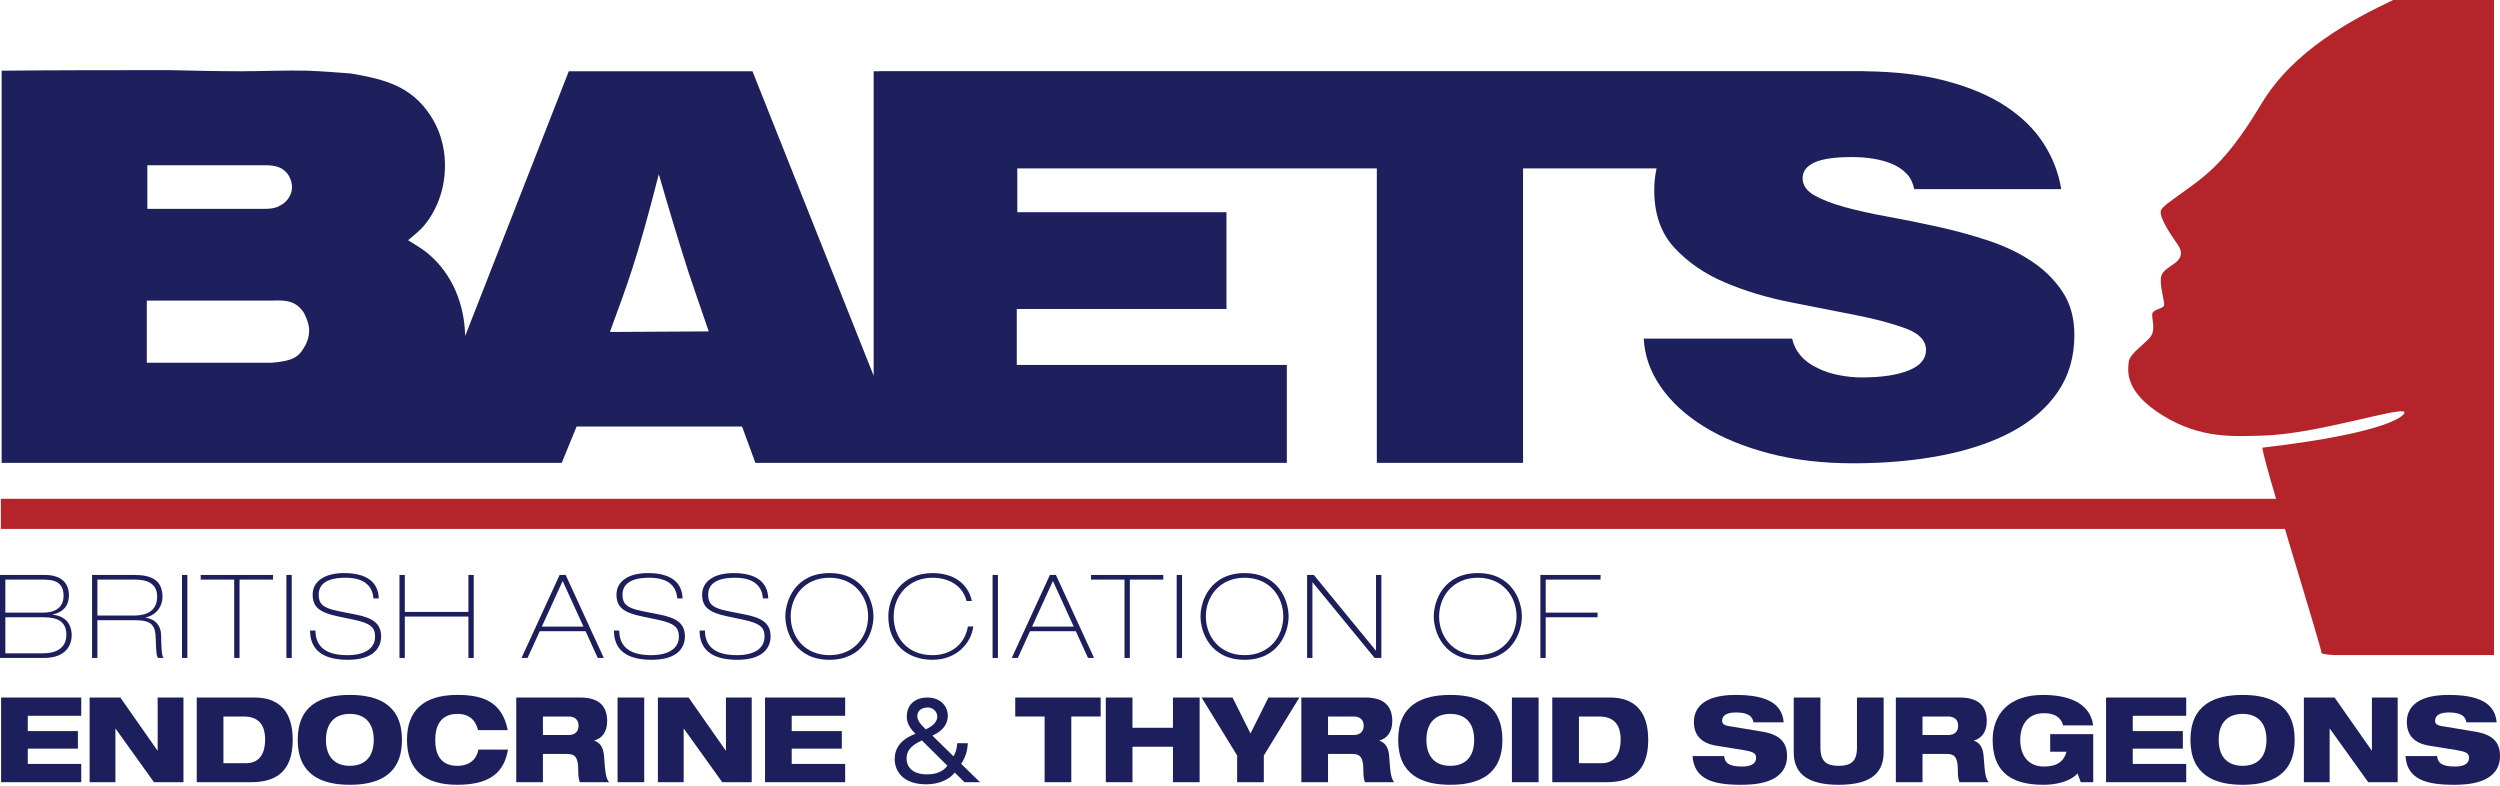 <svg xmlns="http://www.w3.org/2000/svg" width="280" height="88" viewBox="0 0 280 88" fill="none"><path d="M259.828 59.238H0.1V55.865H259.828V59.238Z" fill="#B5242A"></path><path d="M279.33 -7.62939e-05H268.036C263.401 2.208 256.872 5.634 253.288 11.608C248.704 19.248 246.463 19.962 242.592 22.915C242.05 23.446 241.583 23.541 242.592 25.36C243.661 27.287 244.509 27.792 244.204 28.709C243.898 29.626 242.389 29.945 242.083 30.861C241.778 31.778 242.477 33.79 242.375 34.198C242.273 34.605 241.164 34.615 241.062 35.124C240.96 35.633 241.399 36.689 240.992 37.505C240.584 38.319 238.518 39.52 238.416 40.538C238.314 41.557 237.932 43.874 242.211 46.523C246.49 49.172 250.233 48.87 253.39 48.79C259.437 48.635 268.737 45.544 269.282 46.141C269.525 46.408 267.889 48.447 253.408 50.135C253.102 50.441 260.012 72.525 260.012 73.136C260.012 73.234 260.52 73.308 261.366 73.365H279.33V-7.62939e-05Z" fill="#B5242A"></path><path d="M0.599 73.17H4.791C5.26 73.17 7.434 73.17 7.434 71.087C7.434 69.135 5.663 69.135 4.635 69.135H0.599V73.17ZM0.599 68.614H4.738C5.22 68.614 7.121 68.614 7.121 66.726C7.121 64.916 5.637 64.916 4.647 64.916H0.599V68.614ZM0 64.395H5.012C6.796 64.395 7.72 65.228 7.72 66.687C7.72 67.598 7.304 68.522 5.897 68.822V68.848C7.707 69.03 8.032 70.345 8.032 71.139C8.032 72.142 7.486 73.691 4.921 73.691H0V64.395Z" fill="#1D1F5D"></path><path d="M10.909 68.939H14.957C15.543 68.939 17.6 68.939 17.6 66.818C17.6 65.307 16.429 64.916 15.113 64.916H10.909V68.939ZM10.31 64.395H15.061C16.845 64.395 18.199 64.903 18.199 66.856C18.199 67.819 17.613 68.861 16.298 69.161V69.187C17.431 69.33 18.029 70.112 18.043 71.113C18.069 72.806 18.12 73.353 18.303 73.691H17.704C17.535 73.535 17.483 72.949 17.444 71.53C17.404 69.915 16.884 69.46 15.048 69.46H10.909V73.691H10.31V64.395Z" fill="#1D1F5D"></path><path d="M20.385 64.395H20.984V73.69H20.385V64.395Z" fill="#1D1F5D"></path><path d="M22.48 64.395H30.578V64.916H26.829V73.691H26.23V64.916H22.48V64.395Z" fill="#1D1F5D"></path><path d="M32.075 64.395H32.674V73.69H32.075V64.395Z" fill="#1D1F5D"></path><path d="M35.329 70.618C35.343 72.349 36.397 73.377 38.897 73.377C41.175 73.377 42.008 72.4 42.008 71.308C42.008 70.265 41.513 69.797 39.56 69.393L37.829 69.029C35.798 68.6 35.017 68.001 35.017 66.595C35.017 65.202 36.227 64.186 38.532 64.186C40.875 64.186 42.359 65.045 42.424 67.024H41.825C41.748 65.957 41.149 64.707 38.701 64.707C36.436 64.707 35.694 65.54 35.694 66.608C35.694 67.597 36.123 68.092 37.894 68.443L39.808 68.821C41.669 69.185 42.685 69.785 42.685 71.268C42.685 72.531 41.852 73.898 38.948 73.898C35.902 73.898 34.73 72.583 34.73 70.618H35.329Z" fill="#1D1F5D"></path><path d="M44.74 64.395H45.339V68.535H52.461V64.395H53.059V73.691H52.461V69.056H45.339V73.691H44.74V64.395Z" fill="#1D1F5D"></path><path d="M60.687 70.176H65.347L63.017 65.073L60.687 70.176ZM62.678 64.395H63.356L67.626 73.691H66.949L65.582 70.697H60.452L59.086 73.691H58.408L62.678 64.395Z" fill="#1D1F5D"></path><path d="M69.357 70.618C69.37 72.349 70.424 73.377 72.924 73.377C75.202 73.377 76.035 72.4 76.035 71.308C76.035 70.265 75.54 69.797 73.587 69.393L71.856 69.029C69.825 68.6 69.044 68.001 69.044 66.595C69.044 65.202 70.255 64.186 72.559 64.186C74.903 64.186 76.386 65.045 76.452 67.024H75.853C75.775 65.957 75.176 64.707 72.728 64.707C70.463 64.707 69.721 65.54 69.721 66.608C69.721 67.597 70.15 68.092 71.921 68.443L73.835 68.821C75.697 69.185 76.712 69.785 76.712 71.268C76.712 72.531 75.879 73.898 72.976 73.898C69.929 73.898 68.758 72.583 68.758 70.618H69.357Z" fill="#1D1F5D"></path><path d="M78.951 70.618C78.964 72.349 80.018 73.377 82.518 73.377C84.796 73.377 85.629 72.4 85.629 71.308C85.629 70.265 85.134 69.797 83.181 69.393L81.45 69.029C79.419 68.6 78.638 68.001 78.638 66.595C78.638 65.202 79.849 64.186 82.153 64.186C84.496 64.186 85.98 65.045 86.045 67.024H85.447C85.369 65.957 84.77 64.707 82.322 64.707C80.057 64.707 79.315 65.54 79.315 66.608C79.315 67.597 79.744 68.092 81.515 68.443L83.429 68.821C85.29 69.185 86.306 69.785 86.306 71.268C86.306 72.531 85.473 73.898 82.569 73.898C79.523 73.898 78.352 72.583 78.352 70.618H78.951Z" fill="#1D1F5D"></path><path d="M92.893 73.377C95.691 73.377 97.228 71.268 97.228 69.042C97.228 66.816 95.691 64.707 92.893 64.707C90.094 64.707 88.558 66.816 88.558 69.042C88.558 71.268 90.094 73.377 92.893 73.377ZM92.893 64.186C96.668 64.186 97.827 67.22 97.827 69.042C97.827 70.864 96.668 73.898 92.893 73.898C89.117 73.898 87.959 70.864 87.959 69.042C87.959 67.22 89.117 64.186 92.893 64.186Z" fill="#1D1F5D"></path><path d="M109.009 70.162C108.8 71.932 107.225 73.898 104.439 73.898C101.614 73.898 99.492 72.115 99.492 69.042C99.492 66.79 101.028 64.186 104.439 64.186C106.678 64.186 108.384 65.241 108.853 67.311H108.254C107.811 65.527 106.184 64.707 104.439 64.707C101.784 64.707 100.091 66.698 100.091 69.042C100.091 71.372 101.588 73.377 104.439 73.377C106.496 73.377 108.058 72.179 108.41 70.162H109.009Z" fill="#1D1F5D"></path><path d="M111.169 64.395H111.768V73.69H111.169V64.395Z" fill="#1D1F5D"></path><path d="M115.595 70.176H120.256L117.926 65.073L115.595 70.176ZM117.587 64.395H118.264L122.534 73.691H121.857L120.49 70.697H115.361L113.994 73.691H113.316L117.587 64.395Z" fill="#1D1F5D"></path><path d="M122.194 64.395H130.292V64.916H126.542V73.691H125.944V64.916H122.194V64.395Z" fill="#1D1F5D"></path><path d="M131.789 64.395H132.388V73.69H131.789V64.395Z" fill="#1D1F5D"></path><path d="M139.391 73.377C142.189 73.377 143.726 71.268 143.726 69.042C143.726 66.816 142.189 64.707 139.391 64.707C136.592 64.707 135.056 66.816 135.056 69.042C135.056 71.268 136.592 73.377 139.391 73.377ZM139.391 64.186C143.167 64.186 144.324 67.22 144.324 69.042C144.324 70.864 143.167 73.898 139.391 73.898C135.615 73.898 134.457 70.864 134.457 69.042C134.457 67.22 135.615 64.186 139.391 64.186Z" fill="#1D1F5D"></path><path d="M146.395 64.395H147.149L154.088 72.858H154.114V64.395H154.713V73.691H153.958L147.018 65.228H146.992V73.691H146.395V64.395Z" fill="#1D1F5D"></path><path d="M165.517 73.377C168.316 73.377 169.852 71.268 169.852 69.042C169.852 66.816 168.316 64.707 165.517 64.707C162.718 64.707 161.182 66.816 161.182 69.042C161.182 71.268 162.718 73.377 165.517 73.377ZM165.517 64.186C169.293 64.186 170.451 67.22 170.451 69.042C170.451 70.864 169.293 73.898 165.517 73.898C161.742 73.898 160.583 70.864 160.583 69.042C160.583 67.22 161.742 64.186 165.517 64.186Z" fill="#1D1F5D"></path><path d="M172.521 64.395H179.264V64.916H173.118V68.614H178.925V69.135H173.118V73.691H172.521V64.395Z" fill="#1D1F5D"></path><path d="M0.123 78.124H9.1V80.169H3.111V81.882H8.724V83.848H3.111V85.561H9.1V87.605H0.123L0.123 78.124Z" fill="#1D1F5D"></path><path d="M10.038 78.124H13.478L17.634 84.06H17.659V78.124H20.547V87.605H17.245L12.95 81.616H12.926V87.605H10.038V78.124Z" fill="#1D1F5D"></path><path d="M25.024 85.481H27.523C29.23 85.481 29.695 84.153 29.695 82.852C29.695 81.086 28.879 80.249 27.285 80.249H25.024V85.481ZM22.036 78.124H28.515C31.29 78.124 32.784 79.705 32.784 82.865C32.784 86.597 30.7 87.605 28.126 87.605H22.036V78.124Z" fill="#1D1F5D"></path><path d="M39.183 85.772C40.79 85.772 41.858 84.856 41.858 82.863C41.858 80.885 40.79 79.956 39.183 79.956C37.589 79.956 36.508 80.885 36.508 82.863C36.508 84.856 37.589 85.772 39.183 85.772ZM39.183 77.831C42.346 77.831 45.021 78.933 45.021 82.863C45.021 86.794 42.346 87.897 39.183 87.897C36.019 87.897 33.345 86.794 33.345 82.863C33.345 78.933 36.019 77.831 39.183 77.831Z" fill="#1D1F5D"></path><path d="M56.895 83.953C56.531 85.997 55.464 87.897 51.22 87.897C47.428 87.897 45.583 86.131 45.583 82.863C45.583 79.69 47.328 77.831 51.22 77.831C53.957 77.831 56.217 78.495 56.87 81.776H53.543C53.367 81.098 52.928 79.956 51.233 79.956C49.362 79.956 48.747 81.297 48.747 82.863C48.747 84.431 49.299 85.772 51.233 85.772C52.576 85.772 53.379 85.055 53.58 83.953H56.895Z" fill="#1D1F5D"></path><path d="M60.808 82.32H63.683C64.411 82.32 64.8 81.921 64.8 81.271C64.8 80.646 64.411 80.249 63.683 80.249H60.808V82.32ZM57.819 78.124H65.001C67.198 78.124 68.002 79.186 68.002 80.766C68.002 82.028 67.374 82.718 66.571 82.931V82.957C67.135 83.157 67.575 83.635 67.65 84.657C67.789 86.529 67.839 87.127 68.216 87.605H64.938C64.775 87.194 64.762 86.635 64.762 86.197C64.762 84.71 64.298 84.444 63.545 84.444H60.808V87.605H57.819V78.124Z" fill="#1D1F5D"></path><path d="M69.166 78.124H72.154V87.605H69.166V78.124Z" fill="#1D1F5D"></path><path d="M73.684 78.124H77.124L81.279 84.06H81.305V78.124H84.192V87.605H80.89L76.597 81.616H76.571V87.605H73.684V78.124Z" fill="#1D1F5D"></path><path d="M85.683 78.124H94.66V80.169H88.671V81.882H94.283V83.848H88.671V85.561H94.66V87.605H85.683V78.124Z" fill="#1D1F5D"></path><path d="M103.682 81.682C104.624 81.27 104.975 80.739 104.975 80.26C104.975 79.717 104.523 79.239 103.895 79.239C103.092 79.239 102.74 79.717 102.74 80.194C102.74 80.66 103.054 81.071 103.682 81.682ZM103.255 82.93C101.862 83.554 101.535 84.218 101.535 84.975C101.535 85.745 102.05 86.728 103.807 86.728C104.686 86.728 105.578 86.502 106.105 85.758L103.255 82.93ZM106.934 86.528C106.255 87.405 105 87.843 103.745 87.843C101.045 87.843 100.204 86.276 100.204 85.015C100.204 83.833 100.869 82.797 102.539 82.186C101.749 81.443 101.56 80.792 101.56 80.26C101.56 78.986 102.401 78.123 103.882 78.123C105.289 78.123 106.156 79.052 106.156 80.181C106.156 80.925 105.741 81.828 104.423 82.385L106.796 84.709C107.047 84.272 107.16 83.886 107.21 83.235H108.39C108.365 83.965 108.189 84.75 107.649 85.546L109.759 87.604H108.014L106.934 86.528Z" fill="#1D1F5D"></path><path d="M113.708 78.124H123.275V80.249H119.986V87.605H116.997V80.249H113.708V78.124Z" fill="#1D1F5D"></path><path d="M131.37 83.635H126.837V87.605H123.85V78.124H126.837V81.511H131.37V78.124H134.359V87.605H131.37V83.635Z" fill="#1D1F5D"></path><path d="M138.56 84.617L134.58 78.124H138.045L140.054 82.148L142.064 78.124H145.529L141.548 84.617V87.606H138.56V84.617Z" fill="#1D1F5D"></path><path d="M148.739 82.32H151.615C152.342 82.32 152.732 81.921 152.732 81.271C152.732 80.646 152.342 80.249 151.615 80.249H148.739V82.32ZM145.751 78.124H152.933C155.13 78.124 155.934 79.186 155.934 80.766C155.934 82.028 155.306 82.718 154.502 82.931V82.957C155.068 83.157 155.507 83.635 155.583 84.657C155.72 86.529 155.77 87.127 156.147 87.605H152.87C152.707 87.194 152.695 86.635 152.695 86.197C152.695 84.71 152.23 84.444 151.477 84.444H148.739V87.605H145.751V78.124Z" fill="#1D1F5D"></path><path d="M162.434 85.772C164.041 85.772 165.108 84.856 165.108 82.863C165.108 80.885 164.041 79.956 162.434 79.956C160.839 79.956 159.759 80.885 159.759 82.863C159.759 84.856 160.839 85.772 162.434 85.772ZM162.434 77.831C165.597 77.831 168.271 78.933 168.271 82.863C168.271 86.794 165.597 87.897 162.434 87.897C159.269 87.897 156.595 86.794 156.595 82.863C156.595 78.933 159.269 77.831 162.434 77.831Z" fill="#1D1F5D"></path><path d="M169.335 78.124H172.323V87.605H169.335V78.124Z" fill="#1D1F5D"></path><path d="M176.842 85.481H179.339C181.048 85.481 181.513 84.153 181.513 82.852C181.513 81.086 180.696 80.249 179.101 80.249H176.842V85.481ZM173.854 78.124H180.332C183.106 78.124 184.601 79.705 184.601 82.865C184.601 86.597 182.517 87.605 179.942 87.605H173.854V78.124Z" fill="#1D1F5D"></path><path d="M196.384 80.898C196.296 80.248 195.807 79.797 194.438 79.797C193.434 79.797 192.88 80.102 192.88 80.726C192.88 81.044 193.094 81.23 193.546 81.31C194.3 81.443 196.597 81.802 197.476 81.961C199.146 82.266 200.15 82.984 200.15 84.656C200.15 87.87 196.208 87.897 194.978 87.897C191.939 87.897 189.742 87.325 189.566 84.683H193.106C193.182 85.4 193.558 85.852 195.116 85.852C195.869 85.852 196.685 85.666 196.685 84.856C196.685 84.351 196.308 84.179 195.267 84.006L192.278 83.528C190.432 83.235 189.717 82.254 189.717 80.845C189.717 79.597 190.446 77.831 194.375 77.831C197.626 77.831 199.586 78.654 199.773 80.898H196.384Z" fill="#1D1F5D"></path><path d="M200.899 78.123H203.888V83.741C203.888 85.281 204.566 85.772 205.934 85.772C207.303 85.772 207.981 85.281 207.981 83.741V78.123H210.969V84.258C210.969 86.874 209.111 87.897 205.934 87.897C202.758 87.897 200.899 86.874 200.899 84.258V78.123Z" fill="#1D1F5D"></path><path d="M215.322 82.32H218.197C218.925 82.32 219.315 81.921 219.315 81.271C219.315 80.646 218.925 80.249 218.197 80.249H215.322V82.32ZM212.334 78.124H219.515C221.713 78.124 222.517 79.186 222.517 80.766C222.517 82.028 221.888 82.718 221.085 82.931V82.957C221.649 83.157 222.089 83.635 222.164 84.657C222.303 86.529 222.352 87.127 222.729 87.605H219.453C219.288 87.194 219.276 86.635 219.276 86.197C219.276 84.71 218.812 84.444 218.058 84.444H215.322V87.605H212.334V78.124Z" fill="#1D1F5D"></path><path d="M229.62 82.226H234.441V87.605H233.047L232.684 86.622C232.295 87.087 231.139 87.897 228.816 87.897C224.899 87.897 223.178 86.131 223.178 82.864C223.178 80.076 224.923 77.831 228.803 77.831C231.276 77.831 234.064 78.508 234.441 81.244H231.064C230.875 80.514 230.335 79.876 228.929 79.876C227.096 79.876 226.267 81.204 226.267 82.877C226.267 84.524 227.096 85.852 228.929 85.852C230.398 85.852 231.164 85.268 231.453 84.191H229.62V82.226Z" fill="#1D1F5D"></path><path d="M235.88 78.124H244.856V80.169H238.868V81.882H244.48V83.848H238.868V85.561H244.856V87.605H235.88V78.124Z" fill="#1D1F5D"></path><path d="M251.169 85.772C252.776 85.772 253.844 84.856 253.844 82.863C253.844 80.885 252.776 79.956 251.169 79.956C249.574 79.956 248.494 80.885 248.494 82.863C248.494 84.856 249.574 85.772 251.169 85.772ZM251.169 77.831C254.332 77.831 257.006 78.933 257.006 82.863C257.006 86.794 254.332 87.897 251.169 87.897C248.004 87.897 245.33 86.794 245.33 82.863C245.33 78.933 248.004 77.831 251.169 77.831Z" fill="#1D1F5D"></path><path d="M258.033 78.124H261.473L265.629 84.06H265.654V78.124H268.541V87.605H265.24L260.946 81.616H260.92V87.605H258.033V78.124Z" fill="#1D1F5D"></path><path d="M276.233 80.898C276.144 80.248 275.655 79.797 274.287 79.797C273.282 79.797 272.73 80.102 272.73 80.726C272.73 81.044 272.944 81.23 273.396 81.31C274.148 81.443 276.446 81.802 277.326 81.961C278.995 82.266 280 82.984 280 84.656C280 87.87 276.057 87.897 274.826 87.897C271.789 87.897 269.591 87.325 269.416 84.683H272.956C273.031 85.4 273.408 85.852 274.965 85.852C275.718 85.852 276.535 85.666 276.535 84.856C276.535 84.351 276.158 84.179 275.115 84.006L272.127 83.528C270.282 83.235 269.565 82.254 269.565 80.845C269.565 79.597 270.294 77.831 274.223 77.831C277.476 77.831 279.434 78.654 279.623 80.898H276.233Z" fill="#1D1F5D"></path><path d="M68.308 37.18C70.29 31.728 71.222 29.535 73.786 19.509C74.835 23.144 75.942 26.841 77.108 30.475C77.866 32.731 78.623 34.924 79.381 37.117L68.308 37.18ZM34.044 38.934C33.403 40.062 32.645 40.438 30.431 40.626H16.443V33.671H30.373C31.888 33.608 33.112 33.608 34.044 35.049C34.336 35.613 34.627 36.365 34.627 36.992C34.627 37.932 34.219 38.684 34.044 38.934ZM16.502 18.507H29.207C30.314 18.507 31.421 18.444 32.237 19.509C32.645 20.136 32.704 20.637 32.704 20.95C32.704 22.141 31.771 22.831 31.48 22.956C30.839 23.395 30.081 23.395 29.265 23.395H16.502V18.507ZM231.007 32.684C230.124 31.352 228.972 30.212 227.551 29.266C226.129 28.32 224.511 27.548 222.698 26.948C220.884 26.35 219.022 25.838 217.11 25.413C215.199 24.988 213.336 24.612 211.523 24.283C209.709 23.956 208.092 23.598 206.671 23.212C205.248 22.826 204.097 22.381 203.215 21.879C202.332 21.378 201.892 20.74 201.892 19.967C201.892 19.195 202.332 18.606 203.215 18.2C204.097 17.795 205.494 17.592 207.406 17.592C209.171 17.592 210.665 17.844 211.89 18.345C212.527 18.616 213.067 18.973 213.508 19.417C213.949 19.861 214.243 20.451 214.391 21.184H230.86C230.566 19.368 229.904 17.66 228.875 16.057C227.845 14.454 226.411 13.054 224.573 11.856C222.735 10.659 220.467 9.713 217.773 9.017C215.232 8.362 212.251 8.02 208.839 7.982L208.848 7.969H98.487V7.98H97.851V42.084L84.277 7.98H63.704L52.097 37.635C52.025 34.111 50.697 30.787 48.089 28.533C47.623 28.094 46.923 27.655 45.7 26.903C45.991 26.652 46.574 26.214 47.273 25.525C48.905 23.708 49.838 21.201 49.838 18.57C49.838 17.504 49.721 15.249 48.206 12.93C45.991 9.546 42.902 8.857 39.289 8.23C37.657 8.105 36.084 7.98 34.452 7.917C32.004 7.855 29.498 7.98 27.05 7.98C24.369 7.98 21.689 7.917 19.008 7.855C12.714 7.855 6.478 7.855 0.184 7.917V51.843H62.914L64.578 47.77H83.111L84.603 51.843H144.126V40.876H113.878V34.611H137.365V23.77H113.937V18.862H154.204V51.843H170.581V18.862H185.536C185.364 19.636 185.275 20.447 185.275 21.3C185.275 23.965 186.022 26.108 187.518 27.731C189.013 29.353 190.887 30.647 193.142 31.612C195.396 32.578 197.848 33.321 200.494 33.843C203.141 34.364 205.591 34.848 207.847 35.291C210.101 35.736 211.975 36.238 213.471 36.798C214.966 37.358 215.714 38.159 215.714 39.202C215.714 40.207 215.064 40.969 213.765 41.49C212.466 42.012 210.714 42.273 208.509 42.273C207.674 42.273 206.818 42.185 205.935 42.012C205.053 41.838 204.268 41.577 203.583 41.23C202.013 40.496 201.058 39.396 200.715 37.927H184.099C184.196 39.82 184.822 41.606 185.974 43.286C187.125 44.967 188.718 46.444 190.753 47.718C192.786 48.993 195.225 50.007 198.068 50.76C200.911 51.514 204.072 51.889 207.553 51.889C211.179 51.889 214.512 51.591 217.552 50.991C220.59 50.394 223.2 49.506 225.382 48.327C227.563 47.15 229.266 45.661 230.493 43.865C231.716 42.07 232.33 39.955 232.33 37.522C232.33 35.63 231.889 34.017 231.007 32.684Z" fill="#1E1F5D"></path></svg>